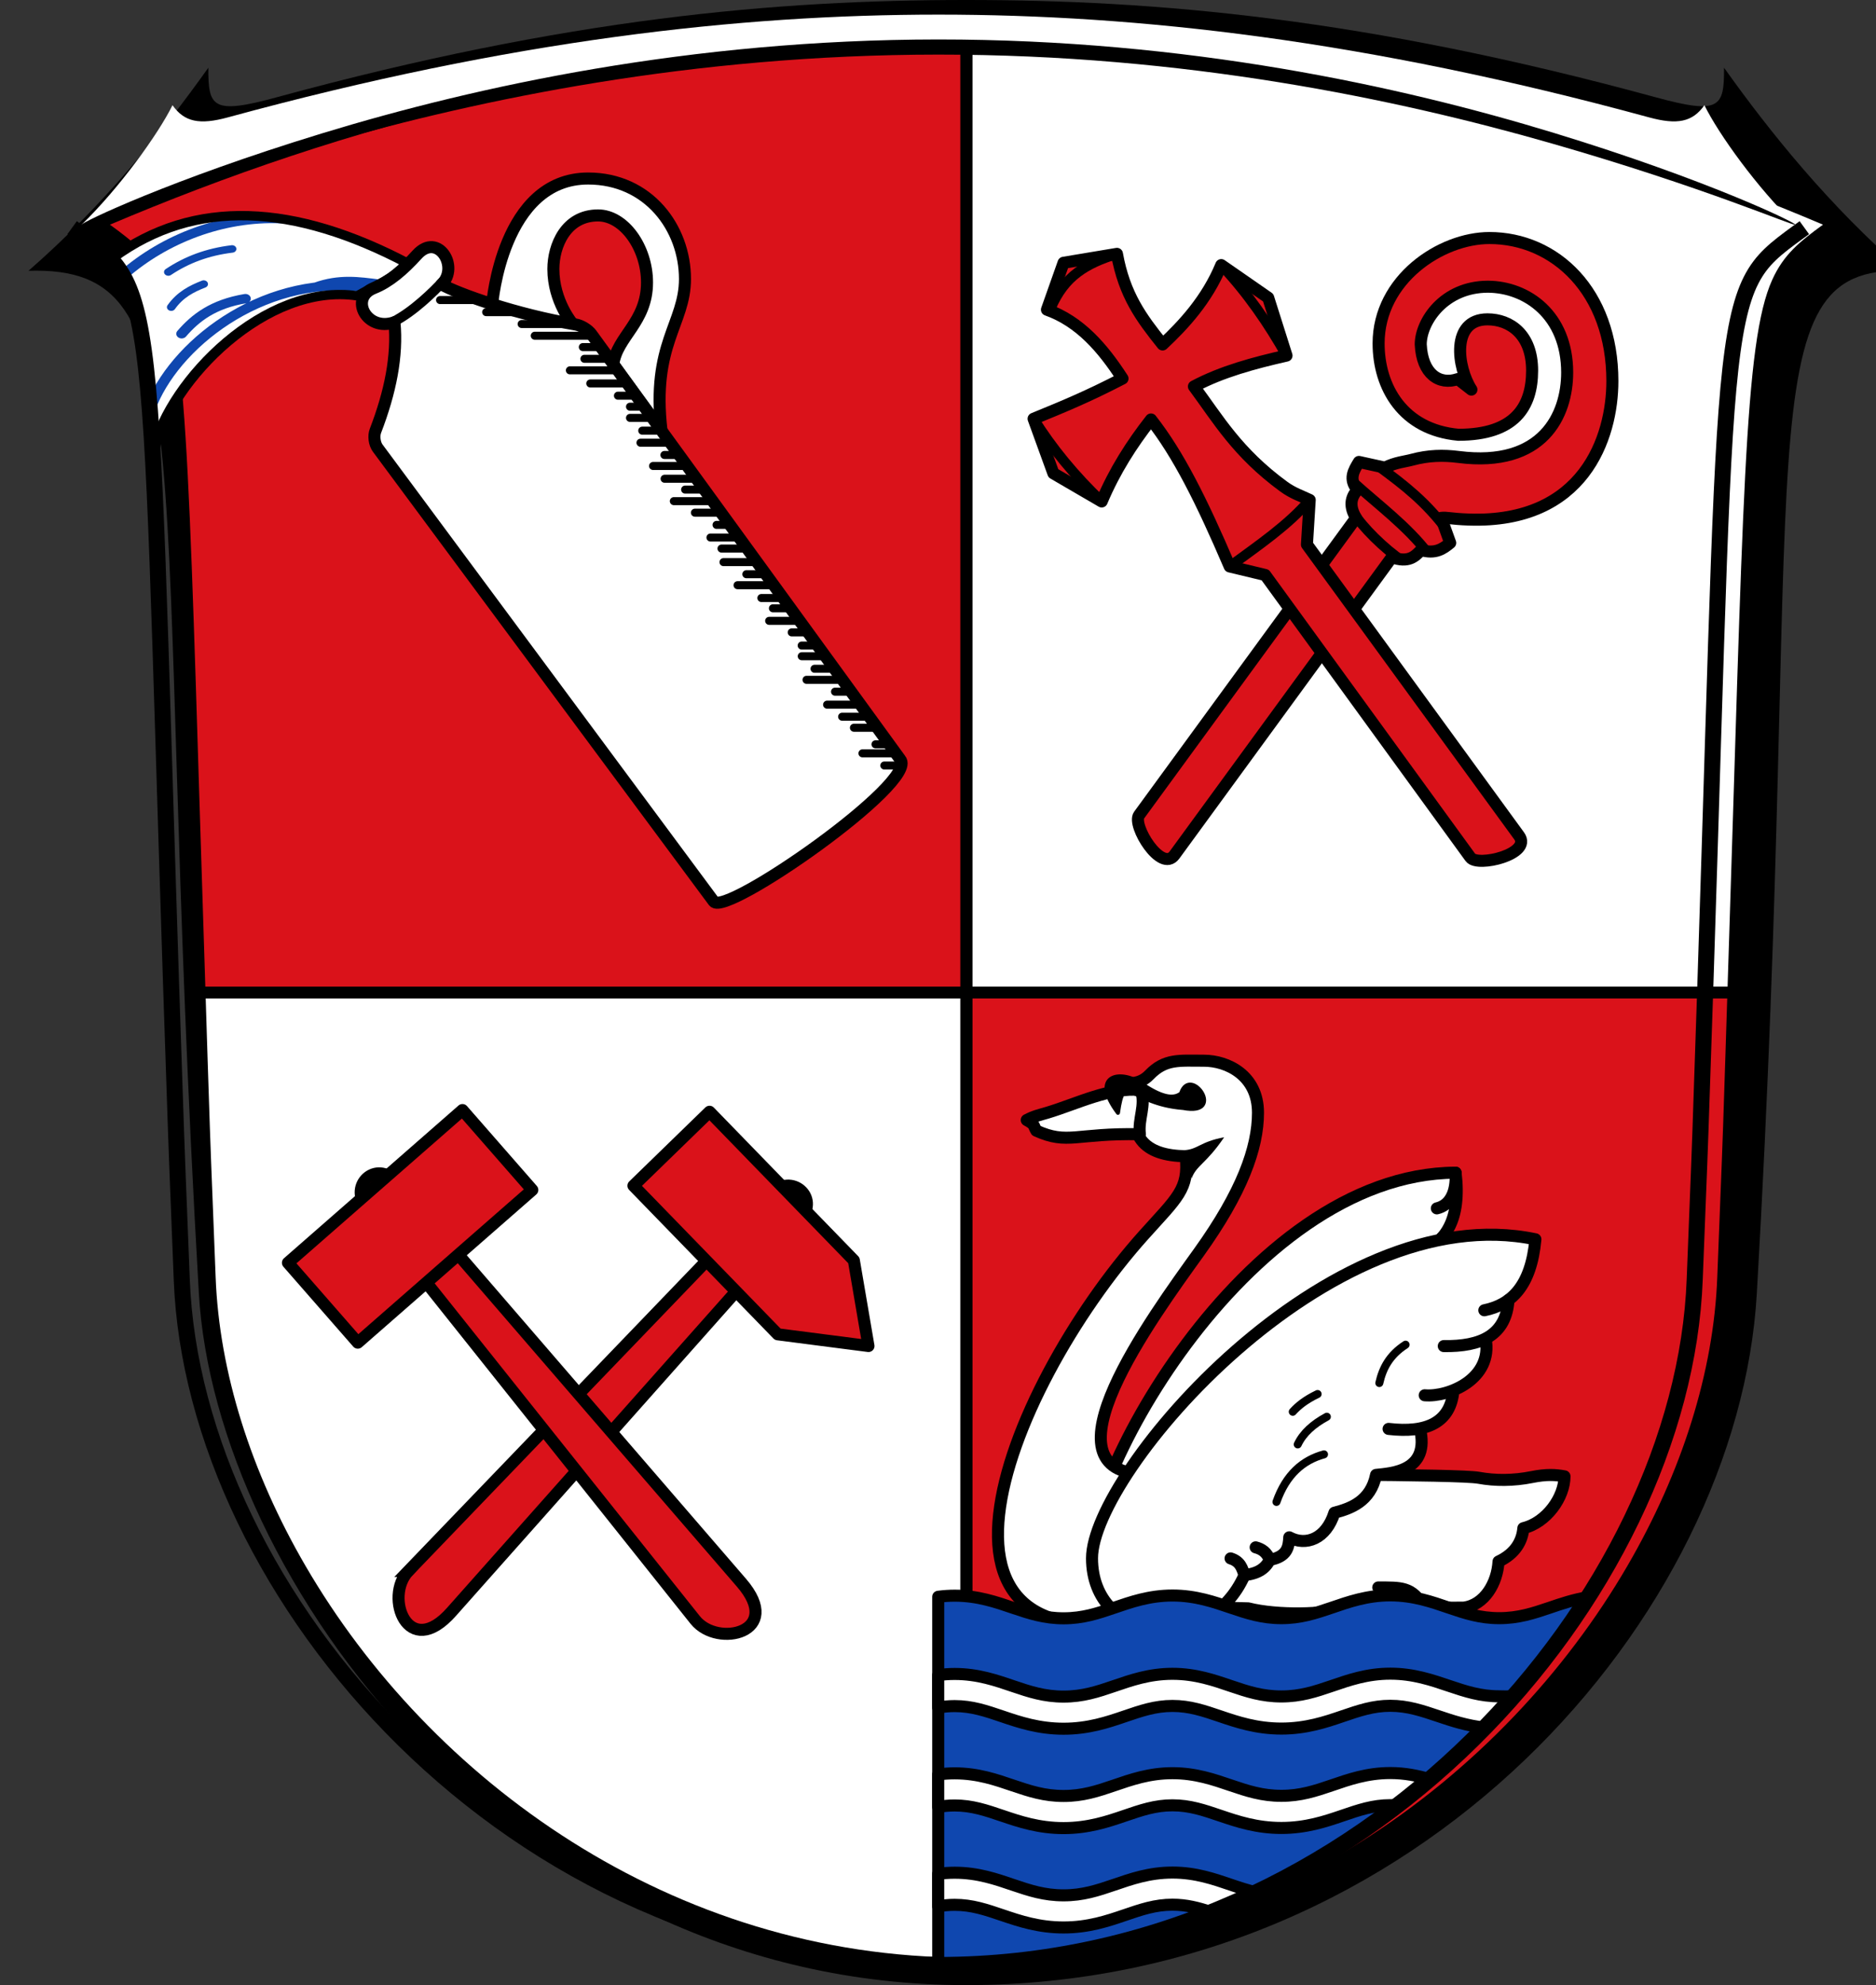 <?xml version="1.0" encoding="UTF-8" standalone="no"?>
<svg
   inkscape:version="1.1.1 (3bf5ae0d25, 2021-09-20)"
   sodipodi:docname="CoA Selters (Taunus).svg"
   id="svg2130"
   version="1.1"
   viewBox="0 0 467.448 494.4"
   height="494.4"
   width="467.448"
   xmlns:inkscape="http://www.inkscape.org/namespaces/inkscape"
   xmlns:sodipodi="http://sodipodi.sourceforge.net/DTD/sodipodi-0.dtd"
   xmlns:xlink="http://www.w3.org/1999/xlink"
   xmlns="http://www.w3.org/2000/svg"
   xmlns:svg="http://www.w3.org/2000/svg">
  <rect x="0" y="0" width="467.448" height="494.4" fill="#333333" stroke="none"/>
  <defs
     id="defs2124">
    <inkscape:path-effect
       effect="skeletal"
       id="path-effect6414"
       is_visible="true"
       lpeversion="1"
       pattern="m 26507.414,27761.564 c 0,-13.157 10.678,-23.835 23.835,-23.835 13.157,0 23.835,10.678 23.835,23.835 0,13.157 -10.678,23.835 -23.835,23.835 -13.157,0 -23.835,-10.678 -23.835,-23.835 z"
       copytype="single_stretched"
       prop_scale="0.08"
       scale_y_rel="false"
       spacing="0"
       normal_offset="0"
       tang_offset="0"
       prop_units="false"
       vertical_pattern="false"
       hide_knot="false"
       fuse_tolerance="0" />
  </defs>
  <sodipodi:namedview
     inkscape:pagecheckerboard="false"
     fit-margin-bottom="0"
     fit-margin-right="0"
     fit-margin-left="0"
     fit-margin-top="0"
     lock-margins="true"
     units="px"
     inkscape:snap-smooth-nodes="true"
     inkscape:snap-object-midpoints="true"
     inkscape:window-maximized="1"
     inkscape:window-y="-11"
     inkscape:window-x="-11"
     inkscape:window-height="1506"
     inkscape:window-width="2560"
     showgrid="false"
     inkscape:document-rotation="0"
     inkscape:current-layer="g42482"
     inkscape:document-units="px"
     inkscape:cy="247.33333"
     inkscape:cx="233.33333"
     inkscape:zoom="1.5"
     inkscape:pageshadow="2"
     inkscape:pageopacity="0"
     borderopacity="1.0"
     bordercolor="#666666"
     pagecolor="#333333"
     id="base"
     showguides="true"
     inkscape:guide-bbox="true"
     inkscape:snap-intersection-paths="true"
     inkscape:object-paths="true"
     inkscape:snap-grids="false"
     inkscape:snap-global="true"
     inkscape:lockguides="false"
     guidecolor="#00ffff"
     guideopacity="0.498"
     inkscape:snap-midpoints="true"
     inkscape:snap-to-guides="true"
     inkscape:object-nodes="true" />
  <g
     id="layer1"
     inkscape:groupmode="layer"
     inkscape:label="selters"
     transform="translate(561.88,-15.73)">
    <g
       id="g2601"
       inkscape:label="coa">
      <g
         id="g6895"
         inkscape:label="coa-0"
         style="display:inline;stroke-width:0.984"
         transform="matrix(1.033,0,0,1,20591.699,21947.417)">
        <path
           style="display:inline;fill:#000000;fill-opacity:1;stroke:none;stroke-width:0.614;stroke-linecap:round;stroke-linejoin:round;stroke-miterlimit:8;stroke-dasharray:none"
           d="m -20411.083,-21907.453 c -15.515,4.373 -16.522,2.476 -16.472,-7.369 -11.229,16.274 -25.394,34.386 -43.38,50.573 43.4,-1.385 29.337,44.652 41.096,254.746 3.946,70.515 75.331,172.216 185.086,172.216 109.754,0 186.238,-92.378 190.707,-172.216 11.758,-210.094 -3.3,-255.984 35.474,-254.746 -17.985,-16.187 -32.15,-34.299 -43.38,-50.573 0.05,9.845 -0.957,11.742 -16.472,7.369 -70.182,-19.781 -120.688,-24.234 -166.329,-24.234 -45.642,0 -96.147,4.453 -166.33,24.234 z"
           id="path3684"
           sodipodi:nodetypes="sccsssccszs"
           inkscape:label="coa-0o" />
        <g
           id="g1865"
           inkscape:label="coa-0i">
          <path
             id="path1769"
             style="display:inline;fill:#da121a;fill-opacity:1;stroke:none;stroke-width:1.247;stroke-linecap:round;stroke-linejoin:round;stroke-miterlimit:4;stroke-dasharray:none"
             inkscape:label="coa-0i-g"
             transform="matrix(0.968,0,0,1,-20470.935,-21931.687)"
             d="m 233.781,11.711 c -0.019,-2e-6 -0.037,0 -0.057,0 -87.041,0 -156.604,20.149 -213.438,44.244 5.82,4.224 9.756,7.406 12.586,13.572 7.14,15.553 7.248,55.06 11.234,177.672 H 233.781 Z m 0,235.488 v 240.332 c 73.574,-0.023 133.772,-44.481 164.654,-97.561 13.565,-23.317 21.5,-48.287 22.383,-71.9 0.525,-14.042 1.001,-24.661 1.436,-37.145 0.472,-13.569 0.702,-21.859 1.088,-33.727 z" />
          <path
             id="path1767"
             style="display:inline;fill:#ffffff;fill-opacity:1;stroke:none;stroke-width:1.247;stroke-linecap:round;stroke-linejoin:round;stroke-miterlimit:4;stroke-dasharray:none"
             inkscape:label="coa-0i-a"
             transform="matrix(0.968,0,0,1,-20470.935,-21931.687)"
             d="M 233.781,11.711 V 247.199 H 423.342 c 3.975,-122.242 4.099,-161.889 11.172,-177.516 2.834,-6.265 6.783,-9.472 12.648,-13.729 C 390.343,31.865 320.794,11.72 233.781,11.711 Z m 0,235.488 H 44.107 c 0.386,11.873 0.615,20.151 1.088,33.727 0.434,12.484 0.911,23.103 1.436,37.145 0.884,23.635 8.831,48.632 22.42,71.967 30.901,53.065 91.104,97.496 164.674,97.496 0.019,0 0.037,-0.002 0.057,-0.002 z" />
          <path
             id="path1935"
             style="fill:none;stroke:#000000;stroke-width:2.951;stroke-linecap:butt;stroke-linejoin:miter;stroke-miterlimit:7;stroke-dasharray:none"
             d="m -20244.699,-21919.976 v 477.679 0 m -184.922,-242.19 h 369.844"
             inkscape:label="quarterly" />
        </g>
      </g>
      <g
         id="g4742"
         inkscape:label="pick"
         transform="translate(438.206)">
        <path
           style="opacity:1;fill:#da121a;stroke:#000000;stroke-width:3;stroke-linecap:butt;stroke-linejoin:miter;stroke-miterlimit:7;stroke-dasharray:none"
           d="m -898.317,406.985 90.401,-93.975 c 5.021,-5.267 11.998,0.961 7.395,6.185 l -87.025,97.931 c -10.846,12.31 -16.932,-3.677 -10.77,-10.141 z"
           id="path3323"
           sodipodi:nodetypes="ccccc"
           inkscape:label="pick-handle" />
        <path
           id="rect3405"
           style="opacity:1;fill:#da121a;stroke:#000000;stroke-width:3;stroke-linejoin:round;stroke-miterlimit:7"
           transform="rotate(135.822)"
           d="m 794.371,312.284 12.253,-17.842 14.18,17.842 v 51.599 H 794.371 Z"
           sodipodi:nodetypes="cccccc"
           inkscape:label="pick-0" />
      </g>
      <g
         id="g4738"
         inkscape:label="hammer"
         transform="translate(438.206)">
        <path
           style="opacity:1;fill:#da121a;stroke:#000000;stroke-width:3;stroke-linecap:butt;stroke-linejoin:miter;stroke-miterlimit:7;stroke-dasharray:none"
           d="M -826.858,419.193 -908.762,316.464 c -4.536,-5.69 2.582,-11.756 7.132,-6.486 l 86.282,99.922 c 10.722,12.418 -5.942,16.276 -11.51,9.293 z"
           id="path2485"
           sodipodi:nodetypes="ccccc"
           inkscape:label="hammer-handle" />
        <rect
           style="opacity:1;fill:#da121a;stroke:#000000;stroke-width:3;stroke-linecap:butt;stroke-linejoin:round;stroke-miterlimit:7;stroke-dasharray:none"
           id="rect3070"
           width="26.433"
           height="57.775"
           x="-362.617"
           y="858.399"
           transform="rotate(48.825)"
           inkscape:label="hammer-0" />
      </g>
      <g
         id="g900"
         inkscape:label="crosier"
         transform="translate(454.135,-1.092)"
         style="display:inline">
        <path
           style="opacity:1;fill:#da121a;stroke:#000000;stroke-width:3;stroke-linecap:butt;stroke-linejoin:round;stroke-miterlimit:7;stroke-dasharray:none"
           d="m -649.38,113.855 c -3.572,-5.523 -5.148,-17.5 4,-17.5 5.605,0 11.125,3.748 11.125,12.75 0,9.006 -4.296,16 -18.375,16 -13.849,-1.257 -19.875,-11.876 -19.875,-22.75 0,-15.898 15.46,-26.25 27.625,-26.25 16.336,0 30.625,13.312 30.625,35.625 0,14.146 -7.141,35.45 -35.723,34.491 -4.656,-0.156 -5.53,-0.598 -6.933,-0.414 l 2.249,6.222 c -1.786,1.488 -3.678,2.826 -7.269,1.789 -1.536,1.655 -3.142,3.226 -7.269,1.789 l -54.159,74.149 c -3.315,4.538 -10.638,-7.44 -8.83,-9.915 l 54.07,-74.016 c -1.693,-2.784 -1.429,-5.073 0.357,-6.977 -2.284,-2.725 -0.944,-4.847 0.357,-6.977 l 6.452,1.414 c 2.799,-1.347 4.91,-1.455 6.718,-1.945 4.152,-1.125 7.859,-1.191 11.667,-0.707 21.034,2.674 27.047,-10.436 27.047,-21.036 0,-14.309 -10.056,-21.32 -19.735,-21.368 -10.969,0 -16.75,8.695 -16.75,14.375 0.339,7.366 4.621,10.218 9.25,8.625 z"
           id="path896"
           sodipodi:nodetypes="cccccccsccccccccccscccccc"
           inkscape:label="crosier-0" />
        <path
           id="path898"
           style="opacity:1;fill:none;stroke:#000000;stroke-width:2.5;stroke-linecap:butt;stroke-linejoin:round;stroke-miterlimit:7;stroke-dasharray:none"
           d="m -672.763,132.769 c 7.099,5.166 12.125,9.254 17.146,15.855 m -22.934,-11.459 c 6.031,5.432 13.214,10.765 18.337,17.445 m -18.512,-10.076 c 2.171,3.546 7.646,8.955 12.22,12.038"
           inkscape:label="crosier-c"
           sodipodi:nodetypes="cccccc" />
      </g>
      <g
         id="g5505"
         inkscape:label="ferula"
         transform="translate(453.853)">
        <path
           style="opacity:1;fill:#da121a;stroke:#000000;stroke-width:3;stroke-linecap:butt;stroke-linejoin:round;stroke-miterlimit:7;stroke-dasharray:none"
           d="m -728.934,120.205 c 6.801,8.655 12.57,20.171 19.607,36.604 l 8.844,2.122 51.128,70.348 c 1.804,2.477 15.446,-0.838 12.138,-5.381 l -52.863,-72.54 0.69,-11.109 c -2.09,-1.006 -4.169,-1.642 -6.487,-3.339 -11.577,-8.471 -16.286,-16.732 -22.362,-24.926 6.971,-3.713 14.933,-5.841 23.069,-7.69 l -4.566,-14.425 -11.698,-8.114 c -3.573,8.628 -9.4,14.887 -14.612,19.769 -5.373,-6.706 -9.525,-12.335 -11.375,-22.565 l -13.303,2.218 -4.136,11.685 c 8.215,2.946 13.888,9.522 18.827,17.147 -8.758,4.545 -15.022,7.096 -22.158,10.018 l 4.932,13.584 12.039,7.01 c 3.192,-7.58 7.447,-14.249 12.286,-20.418 z"
           id="path5501"
           sodipodi:nodetypes="cccccccsccccccccccccc"
           inkscape:label="ferula-0" />
        <path
           id="path5503"
           style="opacity:1;fill:none;stroke:#000000;stroke-width:2.5;stroke-linecap:butt;stroke-linejoin:round;stroke-miterlimit:7;stroke-dasharray:none"
           d="m -709.327,156.809 c 7.205,-5.291 14.646,-10.338 19.937,-16.56 m -5.779,-35.954 c -4.472,-7.935 -9.675,-15.545 -16.263,-22.539 m -25.986,-2.797 c -7.703,2.395 -13.078,5.518 -16.44,13.403 m -4.331,27.666 c 4.587,7.34 10.263,14.197 16.971,20.594"
           inkscape:label="ferula-c"
           sodipodi:nodetypes="cccccccc" />
      </g>
      <g
         id="g31674"
         inkscape:label="pitcher">
        <g
           id="g29368"
           inkscape:label="water"
           transform="matrix(1.155,0,0,1,582.661,0)"
           style="stroke-width:0.93">
          <path
             style="opacity:1;fill:#ffffff;stroke:none;stroke-width:2.326;stroke-linecap:round;stroke-linejoin:round;stroke-miterlimit:7;stroke-dasharray:none"
             d="m -966.63,79.98 c 17.676,-14.949 39.157,-13.588 63.832,1.458 -2.596,3.199 -7.136,5.426 -11.024,7.978 -19.841,-3.469 -40.439,21.244 -43.807,38.064 -1.97,-18.08 -2.258,-39.826 -9,-47.5 z"
             id="path22588"
             sodipodi:nodetypes="ccccc"
             inkscape:label="water-0" />
          <g
             id="g29615"
             inkscape:label="water-c"
             style="stroke-width:0.93">
            <path
               id="path25121"
               style="opacity:1;fill:none;stroke:#0f47af;stroke-width:2.326;stroke-linecap:round;stroke-linejoin:round;stroke-miterlimit:7;stroke-dasharray:none"
               inkscape:label="water-c25"
               d="m -909.281,86.484 c -4.217,-0.611 -8.384,-1.375 -13.517,0.759 M -911.38,87.48 c -21.439,-3.955 -40.884,12.755 -46.75,28.75 m 20.125,-26.125 c -6.95,1.339 -10.769,4.765 -13.75,8.75 m 21.286,-28.673 c -12.477,-0.552 -24.91,4.952 -33.911,14.048" />
            <path
               id="path29376"
               style="opacity:1;fill:none;stroke:#0f47af;stroke-width:1.861;stroke-linecap:round;stroke-linejoin:round;stroke-miterlimit:7;stroke-dasharray:none"
               d="m -947.005,86.48 c -2.584,1.164 -5.074,2.61 -7,5.75 m 13.125,-14.5 c -5.296,0.738 -9.78,2.687 -13.75,5.75"
               inkscape:label="water-c20" />
          </g>
          <path
             style="opacity:1;fill:none;stroke:#000000;stroke-width:2.326;stroke-linecap:round;stroke-linejoin:round;stroke-miterlimit:7;stroke-dasharray:none"
             d="m -966.63,79.98 c 17.676,-14.949 39.157,-13.588 63.832,1.458 -2.596,3.199 -7.136,5.426 -11.024,7.978 -19.841,-3.469 -40.439,21.244 -43.807,38.064"
             id="path29617"
             sodipodi:nodetypes="cccc"
             inkscape:label="water-f" />
        </g>
        <path
           style="fill:#ffffff;stroke:#000000;stroke-width:3;stroke-linecap:round;stroke-linejoin:round;stroke-miterlimit:7;stroke-dasharray:none"
           d="m -439.23,91.48 c 0,0 2.483,-31.29 23.897,-31.29 15.032,0 24.13,12.303 24.13,25.014 0,11.191 -8.372,16.191 -5.845,37.786 l -12.018,-16.542 c 0.913,-6.899 8.405,-10.418 8.405,-20.36 0,-8.74 -5.739,-16.705 -12.198,-16.705 -8.04,0 -11.137,7.555 -11.137,13.347 0,8.114 4.84,13.7 4.84,13.7"
           id="path25402"
           sodipodi:nodetypes="cssccsssc"
           inkscape:label="pitcher-handle" />
        <path
           style="fill:#ffffff;stroke:#000000;stroke-width:3;stroke-linecap:round;stroke-linejoin:round;stroke-miterlimit:7;stroke-dasharray:none"
           d="m -451.852,86.566 c 3.966,2.274 18.657,7.533 33.409,9.983 1.359,0.226 3.12,1.285 3.93,2.4 l 76.962,105.932 c 4.754,5.546 -43.611,39.329 -46.492,35.355 l -83.721,-112.902 c -0.82,-1.106 -1.056,-3.034 -0.56,-4.319 3.699,-9.588 5.536,-18.669 4.732,-27.029 -6.921,2.452 -11.348,-6.053 -5.139,-8.507 3.769,-1.489 7.317,-4.52 10.75,-8.312 5.197,-5.741 10.662,3.035 6.129,7.398 z"
           id="path17703"
           sodipodi:nodetypes="cssccsscssc"
           inkscape:label="pitcher-0" />
        <path
           style="fill:none;stroke:#000000;stroke-width:2.5;stroke-linecap:round;stroke-linejoin:round;stroke-miterlimit:7;stroke-dasharray:none"
           d="m -463.756,95.823 c 4.874,-2.5 9.943,-7.486 12.147,-9.884"
           id="path20840"
           sodipodi:nodetypes="cc"
           inkscape:label="pitcher-c" />
        <path
           id="path19870"
           style="fill:none;stroke:#000000;stroke-width:2;stroke-linecap:round;stroke-linejoin:round;stroke-miterlimit:7;stroke-dasharray:none"
           d="m -341.528,206.384 h 4.241 m -16.527,-18.385 h 3.998 M -362.123,176.508 h 3.959 m -17.747,-17.766 h 4.84 m -12.264,-12.286 h 3.338 m -16.331,-17.413 h 3.681 m -12.254,-12.021 h 3.521 m -15.277,-14.849 h 4.488 m -40.065,-11.711 h 9.915 m 1.576,3.005 h 8.298 m 0.541,2.961 h 12.751 m -9.48,2.917 h 14.41 m -2.036,5.745 h 6.21 m -9.834,2.873 h 11.921 m -6.838,3.27 h 9.214 m -2.32,3.049 h 4.535 m -1.53,5.524 h 5.544 m -2.494,3.182 h 4.806 m -5.248,3.005 h 7.431 m -4.294,5.789 h 8.5 m -5.627,3.182 h 7.939 m -2.823,2.702 h 4.786 m -7.599,2.875 h 9.687 m -4.437,2.875 h 6.526 m -2.651,6.188 h 7.146 m -4.396,2.75 h 6.394 m -5.894,3.375 h 8.346 m -4.846,5.75 h 9.024 m -3.086,3.188 h 5.402 m -2.527,2.562 h 4.389 m -5.326,3.125 h 7.597 m 1.716,14.688 h 8.955 M -364.606,173.23 h 4.061 m -1.561,5.938 h 5.874 m -2.687,3.125 h 4.957 m -1.832,8.938 h 8.325 m -4.575,3 h 6.755 m -3.818,2.75 h 5.815 m -0.44,4.125 h 3.437 m -6.687,2.25 h 8.322"
           inkscape:label="pitcher-s" />
      </g>
      <g
         id="g58560"
         inkscape:label="swan"
         transform="translate(3.75)">
        <g
           id="g59341"
           inkscape:label="wing-r">
          <use
             x="0"
             y="0"
             xlink:href="#g58288"
             id="use58463"
             width="100%"
             height="100%"
             transform="rotate(-12.101,-271.257,409.91)"
             inkscape:label="wing-r0" />
          <path
             style="opacity:1;fill:none;stroke:#000000;stroke-width:3;stroke-linecap:round;stroke-linejoin:round;stroke-miterlimit:8;stroke-dasharray:none"
             d="m -202.937,307.791 c 0.285,4.928 -1.43,8.151 -4.674,8.886"
             id="path58766"
             sodipodi:nodetypes="cc"
             inkscape:label="wing-rc" />
        </g>
        <g
           id="g58470"
           inkscape:label="swan-body">
          <path
             style="display:inline;opacity:1;fill:#ffffff;stroke:#000000;stroke-width:3;stroke-linecap:round;stroke-linejoin:round;stroke-miterlimit:8;stroke-dasharray:none"
             d="m -270.199,303.699 c 0.9,8.197 -2.067,10.297 -10.43,19.622 -34.593,38.571 -65.534,115.964 12.021,92.631 l 14.005,0.346 c 7.303,1.847 19.095,1.51 24.077,-0.034 l 29.617,-0.146 c 5.197,-0.655 8.364,-6.133 8.669,-11.48 4.257,-2 5.919,-5.15 6.187,-8.309 5.831,-1.414 10.253,-7.747 10.253,-12.905 -2.241,-0.411 -4.452,-0.556 -8.132,0.177 -4.582,0.912 -9.108,0.934 -13.258,0.177 -4.93,-0.899 -55.153,-0.884 -82.731,-0.884 -27.336,0 1.504,-39.211 13.041,-55.29 10.678,-14.881 14.705,-25.929 14.705,-34.736 0,-9.35 -7.681,-12.963 -13.453,-12.963 -6.153,0 -9.694,-0.547 -13.633,3.552 -2.588,2.693 -5.463,1.561 -2.451,2.309 -4.043,13.319 1.445,17.784 11.513,17.933 z"
             id="path38550"
             sodipodi:nodetypes="cscccccccsssssssccc"
             inkscape:label="swan-0" />
          <path
             style="opacity:1;fill:none;stroke:#000000;stroke-width:3;stroke-linecap:round;stroke-linejoin:round;stroke-miterlimit:8;stroke-dasharray:none"
             d="m -222.204,411.091 c 5.558,0.049 8.501,-0.322 11.405,5.003"
             id="path42474"
             sodipodi:nodetypes="cc"
             inkscape:label="swan-leg" />
          <path
             style="opacity:1;fill:#ffffff;stroke:#000000;stroke-width:3;stroke-linecap:round;stroke-linejoin:round;stroke-miterlimit:8;stroke-dasharray:none"
             d="m -281.601,298.219 c -15.94,-0.327 -17.955,2.662 -25.809,-0.884 -0.828,-1.399 -0.246,-1.471 -2.386,-2.652 1.931,-1.015 3.183,-1.245 5.167,-1.84 7.433,-2.231 15.471,-6.384 23.293,-5.64 1.285,3.896 -0.742,7.116 -0.264,11.015 z"
             id="path46696"
             sodipodi:nodetypes="cccscc"
             inkscape:label="swan-bill" />
          <path
             style="opacity:1;fill:#000000;stroke:#000000;stroke-width:1;stroke-linecap:round;stroke-linejoin:round;stroke-miterlimit:8;stroke-dasharray:none"
             d="m -271.348,288.055 c -2.022,1.593 -5.094,0.824 -10.051,-2.538 -5.068,-3.437 -12.681,-2.031 -5.665,7.367 1.536,-10.76 2.883,-2.231 16.246,-1.205 10.819,2.081 1.832,-10.805 -0.53,-3.624 z"
             id="path44339"
             sodipodi:nodetypes="csccc"
             inkscape:label="swan-face" />
          <path
             style="opacity:1;fill:#000000;stroke:none;stroke-width:3;stroke-linecap:round;stroke-linejoin:round;stroke-miterlimit:8;stroke-dasharray:none"
             d="m -268.696,309.179 c 1.203,-3.252 3.612,-3.587 8.088,-10.209 -6.136,1.151 -6.514,3.068 -10.076,3.226 z"
             id="path49400"
             sodipodi:nodetypes="cccc"
             inkscape:label="swan-f" />
        </g>
        <g
           id="g58288"
           inkscape:label="wing-l">
          <path
             style="display:inline;opacity:1;fill:#ffffff;stroke:none;stroke-width:2;stroke-linecap:round;stroke-linejoin:round;stroke-miterlimit:8;stroke-dasharray:none"
             d="m 367.127,307.573 c -13.656,0.162 -26.85,4.96 -38.652,11.573 -12.613,7.127 -24.017,16.292 -34.061,26.709 -6.769,6.894 -12.897,14.445 -18.097,22.594 -3.202,5.186 -6.249,10.64 -7.565,16.646 -0.727,3.337 -0.223,6.855 0.922,10.037 2.077,5.394 7.201,9.296 12.839,10.302 5.772,1.05 11.949,-0.435 16.601,-4.015 2.938,-2.257 5.379,-5.231 6.878,-8.624 0.329,-1.363 -0.525,-2.738 -1.442,-3.678 -0.451,-0.453 -1.252,-0.656 -1.656,-1.014 1.51,0.387 2.637,1.633 3.136,3.077 0.543,1.08 1.849,0.908 2.782,0.5 1.435,-0.501 2.773,-1.454 3.533,-2.784 0.229,-1.501 -1.209,-2.622 -2.455,-3.154 -0.161,-0.135 -0.722,-0.227 -0.77,-0.386 1.462,0.205 2.505,1.411 3.472,2.412 1.066,0.913 2.415,-0.056 3.333,-0.738 1.234,-1.024 1.349,-2.704 1.577,-4.171 1.179,0.537 2.447,0.876 3.754,0.763 2.645,0.1 4.891,-1.875 6.155,-4.043 0.596,-0.889 0.858,-2.001 1.418,-2.873 2.674,-0.81 5.472,-1.736 7.408,-3.867 1.596,-1.446 2.277,-3.583 2.905,-5.553 3.235,-0.435 6.889,-0.681 9.309,-3.161 1.334,-1.162 1.904,-2.93 1.883,-4.661 -0.02,-1.107 0.436,-2.728 -0.866,-3.257 -1.163,-0.355 -2.439,0.052 -3.651,-0.053 -1.171,-0.043 -2.492,-0.023 -3.568,-0.306 3.892,0.338 8.116,0.479 11.596,-1.591 1.972,-1.177 3.462,-3.177 4.001,-5.404 0.162,-1.229 -1.234,-2.122 -2.327,-1.65 -1.399,0.293 -2.853,0.444 -4.277,0.295 2.122,-0.059 4.268,-0.257 6.272,-1.016 3.878,-1.346 7.636,-4.155 8.705,-8.299 0.18,-1.016 0.621,-2.17 0.159,-3.156 -0.612,-1.176 -2.024,-0.749 -3.027,-0.463 -2.396,0.596 -4.903,0.777 -7.356,0.711 3.427,-0.256 7.044,-0.225 10.166,-1.874 2.535,-1.287 4.713,-3.581 5.304,-6.418 0.106,-1.247 -1.389,-2.017 -2.432,-1.443 -0.954,0.333 -1.969,0.671 -2.952,0.789 2.282,-0.628 4.594,-1.417 6.428,-2.977 3.803,-3.112 5.335,-8.082 6.051,-12.769 0.308,-1.214 -0.789,-2.277 -1.963,-2.293 -3.129,-0.518 -6.303,-0.75 -9.473,-0.718 z"
             id="path57885"
             transform="translate(-561.88,15.73)"
             inkscape:label="wing-lf" />
          <path
             style="opacity:1;fill:none;stroke:#000000;stroke-width:3;stroke-linecap:round;stroke-linejoin:round;stroke-miterlimit:8;stroke-dasharray:none"
             d="m -255.526,407.997 c -8.917,20.233 -38.004,17.02 -38.004,-4.176 0,-21.323 59.011,-90.247 110.482,-79.439 -1.074,11.702 -6.016,16.313 -12.728,17.678"
             id="path54487"
             sodipodi:nodetypes="cscc"
             inkscape:label="wing-l0" />
          <path
             id="path56399"
             style="opacity:1;fill:none;stroke:#000000;stroke-width:3;stroke-linecap:round;stroke-linejoin:round;stroke-miterlimit:8;stroke-dasharray:none"
             d="m -252.755,401.105 c 1.525,0.396 2.805,1.235 3.5,3.125 -0.973,2.001 -2.803,3.43 -6.271,3.767 -0.623,-1.604 -0.938,-3.337 -3.479,-4.142 m 47.177,-32.368 c 2.59,10.714 -7.093,11.155 -10.927,11.57 -1.346,6.662 -6.426,8.392 -10.375,9.423 -2.061,6.581 -7.127,8.359 -11.25,6.125 -0.131,2.45 -0.493,4.81 -4.875,5.625 m 45.793,-42.27 c -0.685,8.108 -6.722,10.743 -16.168,9.645 m 24.176,-22.501 c 1.904,10.103 -9.309,14.641 -15.176,14.126 m 20.879,-23.745 c -0.565,8.828 -6.92,11.643 -16.129,11.495"
             inkscape:label="wing-lc3" />
          <path
             id="path57081"
             style="display:inline;opacity:1;fill:none;stroke:#000000;stroke-width:2;stroke-linecap:round;stroke-linejoin:round;stroke-miterlimit:8;stroke-dasharray:none"
             d="m -221.939,360.179 c 0.808,-3.574 2.452,-6.909 6.541,-9.546 m -28.107,16.705 c 1.335,-1.473 3.119,-2.946 6.187,-4.419 m -4.95,12.551 c 1.314,-2.788 3.814,-5.049 7.248,-6.894 m -12.551,21.213 c 2.429,-6.859 6.59,-10.4 11.844,-11.844"
             inkscape:label="wing-lc2" />
        </g>
      </g>
      <g
         id="g42482"
         inkscape:label="waves"
         style="display:inline">
        <path
           id="path38205"
           style="display:inline;fill:#0f47af;stroke:#000000;stroke-width:3;stroke-linecap:round;stroke-linejoin:round;stroke-miterlimit:8;stroke-dasharray:none"
           inkscape:label="waves-0"
           d="m -215.462,413.066 c -5.802,0 -10.417,1.641 -14.553,3.053 -4.136,1.412 -7.812,2.623 -12.582,2.623 -4.774,0 -8.454,-1.204 -12.59,-2.607 -4.136,-1.403 -8.748,-3.033 -14.545,-3.033 -5.802,0 -10.417,1.641 -14.553,3.053 -4.136,1.412 -7.812,2.623 -12.582,2.623 -4.774,0 -8.454,-1.204 -12.59,-2.607 -4.136,-1.403 -8.75,-3.031 -14.547,-3.031 -1.437,0 -2.798,0.1 -4.096,0.273 v 91.709 c 53.384,0 99.792,-23.206 133.186,-56.117 11.075,-10.915 20.689,-22.911 28.697,-35.48 -3.555,0.573 -6.658,1.64 -9.521,2.611 -4.136,1.403 -7.816,2.607 -12.59,2.607 -4.77,0 -8.446,-1.211 -12.582,-2.623 -4.136,-1.412 -8.751,-3.053 -14.553,-3.053 z" />
        <path
           id="path32231"
           style="display:inline;fill:#ffffff;stroke:#000000;stroke-width:3;stroke-linecap:round;stroke-linejoin:round;stroke-miterlimit:8;stroke-dasharray:none"
           inkscape:label="waves-a"
           d="m -328.1,441.005 c 1.307,-0.232 2.652,-0.367 4.097,-0.367 4.309,0 7.803,1.191 11.977,2.607 4.174,1.416 9.01,3.031 15.16,3.031 6.155,0 10.992,-1.628 15.166,-3.053 4.174,-1.425 7.664,-2.623 11.969,-2.623 4.309,0 7.801,1.191 11.975,2.607 4.174,1.416 9.01,3.033 15.16,3.033 6.155,0 10.994,-1.628 15.168,-3.053 4.174,-1.425 7.662,-2.623 11.967,-2.623 4.309,0 7.87,1.197 12.066,2.611 3.311,1.116 7.019,2.344 11.406,2.818 2.162,-2.22 5.267,-5.603 7.312,-7.9 -1.354,0.225 -2.671,0.114 -3.648,0.111 -4.65,0 -8.347,-1.206 -12.516,-2.611 -4.169,-1.405 -8.824,-3.029 -14.621,-3.029 -5.802,0 -10.417,1.641 -14.553,3.053 -4.136,1.412 -7.812,2.623 -12.582,2.623 -4.774,0 -8.454,-1.204 -12.59,-2.607 -4.136,-1.403 -8.748,-3.033 -14.545,-3.033 -5.802,0 -10.417,1.641 -14.553,3.053 -4.136,1.412 -7.812,2.623 -12.582,2.623 -4.774,0 -8.454,-1.204 -12.59,-2.607 -4.136,-1.403 -8.75,-3.031 -14.547,-3.031 -1.437,0 -2.799,0.101 -4.097,0.274 z m 0,24.75 c 1.307,-0.232 2.652,-0.367 4.097,-0.367 4.309,0 7.803,1.191 11.977,2.607 4.174,1.416 9.01,3.031 15.16,3.031 6.155,0 10.992,-1.628 15.166,-3.053 4.174,-1.425 7.664,-2.623 11.969,-2.623 4.309,0 7.801,1.191 11.975,2.607 4.174,1.416 9.01,3.033 15.16,3.033 6.155,0 10.994,-1.628 15.168,-3.053 4.174,-1.425 7.662,-2.623 11.967,-2.623 0.587,0 1.156,0.026 1.719,0.068 2.756,-2.12 5.436,-4.315 8.062,-6.559 -2.924,-0.836 -6.106,-1.51 -9.781,-1.51 v -4e-5 c -5.802,0 -10.417,1.641 -14.553,3.053 -4.136,1.412 -7.812,2.623 -12.582,2.623 -4.774,0 -8.454,-1.204 -12.59,-2.607 -4.136,-1.403 -8.748,-3.033 -14.545,-3.033 -5.802,0 -10.417,1.641 -14.553,3.053 -4.136,1.412 -7.812,2.623 -12.582,2.623 -4.774,0 -8.454,-1.204 -12.59,-2.607 -4.136,-1.403 -8.75,-3.031 -14.547,-3.031 -1.437,0 -2.799,0.101 -4.097,0.274 z m 0,24.75 c 1.307,-0.232 2.652,-0.367 4.097,-0.367 4.309,0 7.803,1.191 11.977,2.607 4.174,1.416 9.01,3.031 15.16,3.031 6.155,0 10.992,-1.628 15.166,-3.053 4.174,-1.425 7.664,-2.623 11.969,-2.623 3.468,0 6.42,0.785 9.611,1.824 3.803,-1.523 7.532,-3.168 11.197,-4.918 -2.108,-0.48 -4.126,-1.148 -6.264,-1.873 -4.136,-1.403 -8.748,-3.033 -14.545,-3.033 -5.802,0 -10.417,1.641 -14.553,3.053 -4.136,1.412 -7.812,2.623 -12.582,2.623 -4.774,0 -8.454,-1.204 -12.59,-2.607 -4.136,-1.403 -8.75,-3.031 -14.547,-3.031 -1.437,0 -2.799,0.101 -4.097,0.274 z"
           sodipodi:nodetypes="csssssssssscccsssssssssscccsssssssssccsssssssssscccsssssccsssssscc" />
      </g>
      <g
         id="g38236"
         inkscape:label="coa-f">
        <path
           style="display:inline;fill:none;stroke:#000000;stroke-width:4;stroke-linecap:square;stroke-linejoin:round;stroke-miterlimit:8"
           d="m -542.293,73.613 c 5.456,3.961 8.999,6.694 11.638,11.87 2.637,5.175 4.384,12.997 5.666,26.959 2.562,27.919 3.316,80.183 6.959,184.786 0.435,12.481 0.911,23.092 1.435,37.116 1.461,39.13 21.916,81.748 55.31,114.659 33.394,32.911 79.802,56.117 133.186,56.117 53.384,0 99.792,-23.206 133.186,-56.117 33.394,-32.911 53.849,-75.529 55.31,-114.659 0.524,-14.024 1,-24.635 1.435,-37.116 3.643,-104.603 4.397,-156.867 6.959,-184.786 1.281,-13.962 3.029,-21.784 5.666,-26.959 2.638,-5.176 6.181,-7.909 11.638,-11.87"
           id="path12605"
           sodipodi:nodetypes="csscsszsscssc"
           inkscape:label="coa-f0" />
        <g
           id="g6725"
           inkscape:label="coa-t"
           transform="matrix(1.021,0,0,0.988,-634.401,16.287)"
           style="display:inline;stroke-width:0.984;stroke-miterlimit:8;stroke-dasharray:none">
          <path
             style="display:inline;fill:#ffffff;fill-opacity:1;stroke:none;stroke-width:0.984;stroke-linecap:round;stroke-linejoin:round;stroke-miterlimit:8;stroke-dasharray:none"
             d="m 90.931,56.089 c 9.223,-9.223 18.75,-22.898 22.197,-30.133 2.913,4.282 6.67,4.997 13.505,3.071 C 195.913,9.499 251.535,3.121 300.057,3.121 c 48.521,0 104.143,6.378 173.423,25.905 6.835,1.926 10.592,1.211 13.505,-3.071 3.446,7.236 12.864,20.801 22.197,30.133 C 453.498,31.693 385.338,11.293 300.057,11.293 c -85.282,0 -153.441,20.4 -209.125,44.796 z"
             id="path3386"
             sodipodi:nodetypes="ccszscczc"
             inkscape:label="coa-t0" />
          <path
             style="display:inline;fill:#000000;stroke:none;stroke-width:0.984;stroke-linecap:round;stroke-linejoin:round;stroke-miterlimit:8;stroke-dasharray:none"
             d="M 90.931,56.089 C 90.723,55.606 112.445,44.776 149.704,33.028 187.453,21.125 239.505,9.43 299.877,9.386 c 0,0 0.185,-6.77e-5 0.185,-6.77e-5 60.427,-0.01 112.511,11.668 150.304,23.59 37.291,11.764 59.025,22.63 58.816,23.113 -0.209,0.483 -22.295,-9.485 -59.605,-20.533 -37.838,-11.205 -89.564,-22.377 -149.514,-22.356 -10e-6,0 -0.184,9.7e-5 -0.184,9.7e-5 -59.894,0.033 -111.592,11.222 -149.387,22.407 -37.279,11.033 -59.352,20.965 -59.561,20.482 z"
             id="path6412"
             inkscape:path-effect="#path-effect6414"
             inkscape:original-d="m 90.931186,56.088695 c 137.846684,-59.5481628 279.927774,-59.908188 418.250714,0"
             sodipodi:nodetypes="cc"
             inkscape:label="coa-tp" />
        </g>
      </g>
    </g>
  </g>
</svg>
